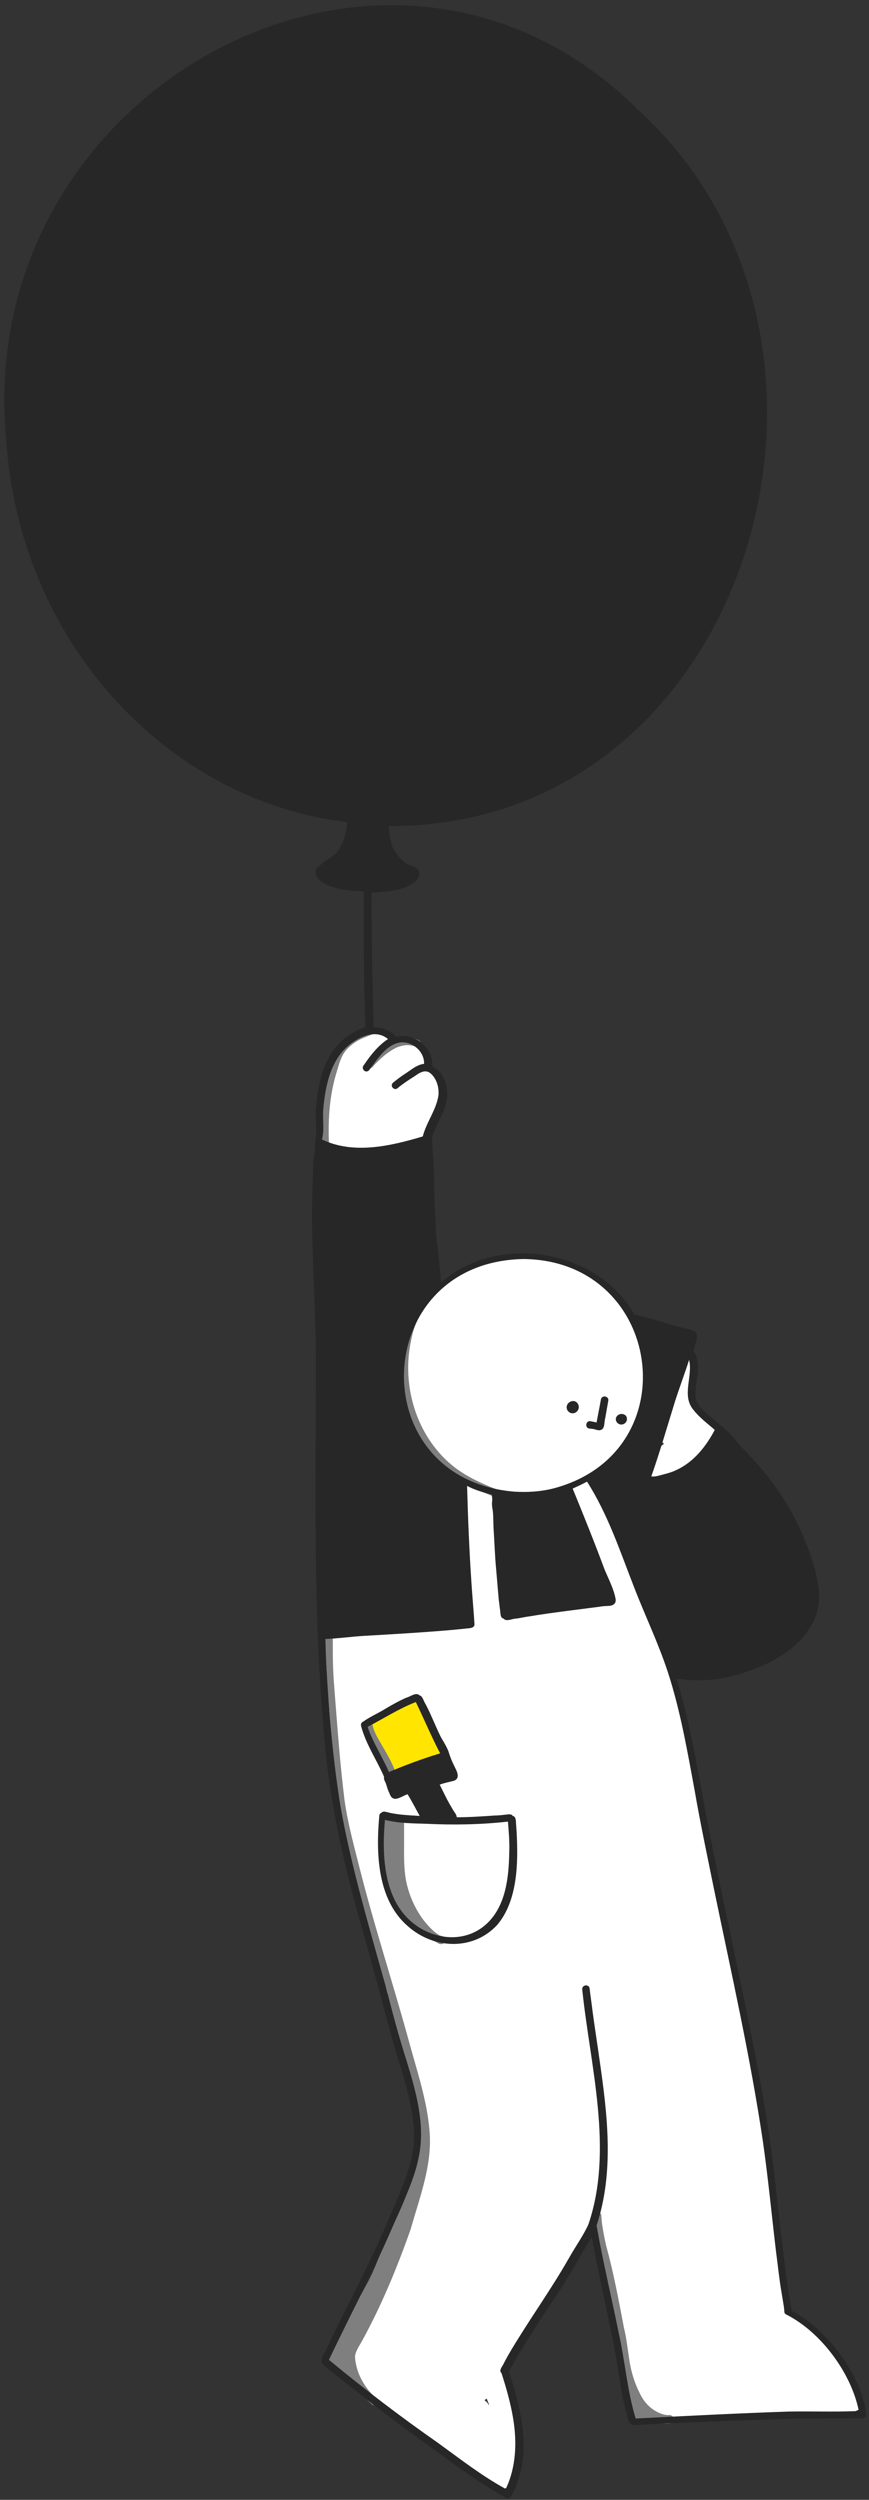 <?xml version="1.0" encoding="utf-8"?>
<!-- Generator: Adobe Illustrator 28.3.0, SVG Export Plug-In . SVG Version: 6.00 Build 0)  -->
<svg version="1.1" id="Layer_1" xmlns="http://www.w3.org/2000/svg" xmlns:xlink="http://www.w3.org/1999/xlink" x="0px" y="0px"
	 viewBox="0 0 200 575" style="enable-background:new 0 0 200 575;" xml:space="preserve">
<rect x="0" y="0" width="200" height="575" fill="#333333" stroke="none"/>
<style type="text/css">
	.st0{fill:#FFFFFF;}
	.st1{fill:#FFE500;}
	.st2{fill:#7F7F7F;}
	.st3{fill:#272727;}
</style>
<g>
	<path class="st0" d="M196.3,549.9c-1.7-8.3-8.7-14.3-15.7-18.1c-3.7-27.4-5.7-55.2-12.9-81.9c-2.7-16.2-6.1-32.9-9.9-49.1
		c-1.3-12-4.8-24.5-10.5-35.3c2.7-8.6-6.1-15.6-9.1-23.1c1.3-0.8,2.6-1.7,3.9-2.7c4.2,11.6,17.8,1.9,22.5-4.3c2.4-3,1.9-6.3-1.1-8.5
		c-3-2.3-6.1-5.5-4.2-9.7c2.4-7.1-4.9-11.1-10.1-5.5c-5.9-21.8-31.2-31.3-48.1-14.9c-9.2,3.5-15.1,10.1-15.8,20.2
		c-1,11.6,3.2,27.5,16.6,29.5c-1.6,6.9,0,13.8,3.1,20.1c-2.7,9.8-13.9,1.4-19.3,7.6c-2.5-3.2-8.4-3.4-9.5,1.6l0,0
		c-5.6,26.6,3.8,52.2,11.6,77.3c1.4,4.5,2,10.7,5.5,14.3c-0.1,0.7,0,1.5,0.3,2.4h0c9.3,20,0.2,41.7-8.5,60.2
		c-2,4.1-4.2,8.2-3.8,12.9c0.4,6.6,6.3,9.9,11.1,13.4c7.2,4.7,14.2,9.8,20.8,15.4c1.3,1.1,3.7,1.2,4.6-0.6
		c3.6-7.8,2.3-18.7-2.6-25.6c8-10.9,15-23,21.9-34.6c1.6,8.9,3.2,17.8,4.9,26.6c1,5.3,1.8,14.2,7,17.3c2.5,1.5,5.8,1.1,8.6,1.1
		c5.5-0.1,11.4,0.7,16.8-0.6c7,1.1,14.4-0.1,21.5,0.3C199.2,555.7,199.4,550.5,196.3,549.9z M85.8,395.2c3.4-1.3,6.8-2.7,9.7-5
		c0.4,0.4,1,0.9,1.6,1c-0.2,2.2,1,3.9,2.6,4.9c0.1,1.6,0.8,3.2,2.1,4.3c0.2,0.8,0.5,1.6,1,2.2c-0.3,0.4-0.6,0.8-0.8,1.3
		c-2.9-0.1-5.9,1.9-5.8,5.1c-2-1.2-4.6-1.3-7-1c-1.2-1.4-1.8-3.4-3.4-4.5c-0.3-2.7-0.5-5.4-0.6-8.1
		C85.4,395.4,85.6,395.3,85.8,395.2L85.8,395.2z M152.8,332.1c-0.5,0.4-1,0.8-1.6,1.2c-0.3-1.4-0.6-2.8-0.8-4.1
		C151.1,330.2,151.9,331.2,152.8,332.1z M112.2,552.7c-0.2-0.2-0.4-0.4-0.7-0.6c0.2-0.1,0.3-0.3,0.5-0.4c0.2,0.5,0.4,1,0.6,1.5
		C112.4,553.1,112.3,552.9,112.2,552.7z M133.8,364.3c-4.6,3.3-10,4.7-15.5,3.5c-0.6-0.9-1.2-1.7-1.8-2.6c0.9-5.8,4.4-11.7,1.9-17.5
		c3,0,6.2-0.1,9.1-0.8C127.6,353.3,130.5,358.9,133.8,364.3z"/>
	<path class="st0" d="M79.6,266.7c4.3,0.1,8.7-2.2,12.9-2.5c1.9,0.4,4-0.3,5.1-2.7c1.6-5.1,7.6-10.7,1.6-15.3c0.4-4.6-5.1-8.9-9-6.8
		c-0.9-1-2.2-1.8-3.9-1.9l0,0c-5.2-0.3-8.6,3.6-10,8.3C74.8,252.2,70.8,264.4,79.6,266.7z"/>
</g>
<path class="st1" d="M83.3,396.9l12.4-6.3l2.6,3c0.9,2.1,3.8,8.9,4.5,11l-12.4,4.7l-2.7-3.1C87.1,405.1,83.8,398,83.3,396.9z"/>
<g>
	<path class="st2" d="M98.9,490.7c-0.5-7.4-3-14.5-4.9-21.6c-3.5-12.7-7.6-25.3-10.9-38.1c-1.4-5.6-3-11.2-3.8-16.9
		c-1.1-8.8-1.7-17.6-2.4-26.4c-0.2-2.5-0.3-5.1-0.3-7.5c0-0.9,0-2.3,0-3.2c0-1.1-1.7-1.1-1.7,0c0.1,4.7,0.3,9.5,0.7,14.2
		c0.8,8.7,1.2,17.5,2.6,26.2c2.9,13.8,7,27.3,11,40.9c-0.4,0.3,0,1.3,0,1.8c0.1,0.6,0.3,1.7,0.5,2.2c0.4,1.8,1,3.7,1.5,5.4
		c1.7,5.3,3.8,10.6,4.8,16.1c-0.8-0.1-1.3,1-0.6,1.5l0,0.1c0.2,0.2,0.5,0.4,0.6,0.7c0,0,0.2,7.3,0.2,7.3c-0.4,2.5-0.8,5.2-1.4,7.6
		c-1.1,4-2.9,7.9-4.7,11.6c-2.2,4.1-3.4,8.7-5.7,12.8c-2.3,4.1-4.4,8.5-6.5,12.7c-0.4,0.8-1.2,2.4-1.7,3.2c-0.4,0.6-0.9,1.3-1,2.1
		c0,1.2,1.2,2.5,2.5,2c0.4,0.8,0.9,1.7,1.6,2.3c0.6,0.5,1.7,1,2.3,0.2c0.9,1.8,2.1,3.4,3.6,4.8c0.8,1.2,2.6,0.3,1.5-0.9
		c-0.2-0.2-0.6-0.6-0.8-0.8c-2.4-2.4-4-5.6-4.2-8.9c0.1-1.3,1-2.5,1.6-3.6c4.5-8.2,8.1-16.9,11.2-25.7
		C96.6,505.4,99.4,498.2,98.9,490.7z M80.1,547.4L80.1,547.4c0,0-0.1-0.1-0.1-0.1L80.1,547.4L80.1,547.4z"/>
	<path class="st2" d="M88.9,458.6C88.9,458.6,88.9,458.6,88.9,458.6L88.9,458.6z"/>
	<path class="st2" d="M90.5,406.3c-1-2.3-2.5-4.6-3.7-6.8c-0.5-0.9-0.9-1.9-1.1-2.9c-0.3-1-1.9-0.6-1.6,0.5l0,0
		c1.1,3.9,3.8,7.1,5.1,10.9c0,0,0.4,1,0.4,1c0.4,1.1,2.1,0.5,1.7-0.6C91.1,407.9,90.7,406.8,90.5,406.3z"/>
	<path class="st2" d="M75.8,264.6c-0.4-6.1-0.1-12.5,1.8-18.4c0.5-1.7,1-3.5,2.2-4.8c1-1.1,2.3-2,3.7-2.6c0.5-0.2,1.7-0.7,2.2-0.9
		c1-0.4,0.4-2-0.6-1.6l0,0c-4.7,1.7-7.8,3.8-9,8.8c-0.9,2.7-1.5,5.8-1.9,8.7c-0.4,3.5-0.4,7.3-0.2,10.8
		C74.1,265.8,75.9,265.8,75.8,264.6z"/>
	<path class="st2" d="M85,243.6c-2.1,1.6-0.3,3.4,1.2,1.3c1.1-1.1,2.3-2.3,3.6-3.1c0.6-0.4,1.4-0.9,2.2-1.1c0.9-0.3,1.9-0.4,2.7-0.2
		c0.3,0,0.8,0.2,1,0.3c1,0.4,1.6-1.2,0.6-1.6l0,0C92,237.4,87.9,240.6,85,243.6z"/>
	<path class="st2" d="M118.2,344.1c-4.9-1.9-10.1-3.7-14.2-7.1c-8.2-6.8-11.6-18.3-9.4-28.6c0.4-2.3,1.3-4.8,2.6-6.8
		c0.8-1.3,1.6-2.6,2.4-3.9c0.6-0.9-0.9-1.8-1.4-0.9l0,0c-1.3,2.2-2.9,4.4-3.9,6.8c-4.2,11.4-1.6,25.4,7.5,33.7c2,2,4.5,3.5,7,4.8
		c2.8,1.4,5.9,2.6,8.9,3.7C118.7,346.2,119.3,344.5,118.2,344.1z"/>
	<path class="st2" d="M102.6,446.1c-0.2-0.7-0.9-0.8-1.4-0.9c-0.6-0.4-1.2-0.8-1.7-1.3l0,0c-3.2-3-5.3-7.3-6.1-11.6
		c-0.5-2.9-0.4-6-0.4-8.9c0-1.5,0-3.1,0-4.6c0-1.1-1.9-1-1.7,0.2l-0.5,0c-0.1-0.9-1.4-1.1-2.1-0.8c-0.6,0.3-1,0.9-1,1.6
		c-0.1,0.8,0,1.7,0,2.5c0,2.9,0.1,5.9,0.7,8.7c1,4.7,3.2,9.5,6.7,12.8c1.1,1,2.5,1.7,3.8,2.3c0.5,0.2,1.4,0.5,1.8,0.8
		c0.4,0.3,1,0.4,1.4,0.1l0,0h0c0,0,0,0,0,0l0,0C102.5,446.9,102.7,446.5,102.6,446.1z M101.8,445.6L101.8,445.6L101.8,445.6
		L101.8,445.6L101.8,445.6z M101.2,447L101.2,447L101.2,447L101.2,447z"/>
	<path class="st2" d="M155.1,556.4L155.1,556.4L155.1,556.4L155.1,556.4C155.1,556.4,155.1,556.4,155.1,556.4L155.1,556.4
		c-0.1-0.5-0.5-0.9-1-0.9c-1,0.1-2.1-0.3-3-0.8c-1.7-0.9-3-2.4-3.8-4.1c-1.2-2.3-2-4.9-2.4-7.4c-0.4-2.6-0.7-5.3-1.3-7.8
		c-1.2-6.3-2.4-12.7-4.1-18.9c-0.4-1.7-0.8-3.8-1-5.5c0,0-0.1-1.4-0.1-1.4c-0.1-1.1-1.8-0.9-1.7,0.2l0,0c0.4,5.2,2.1,10.4,3.2,15.5
		c0.9,4.3,1.7,8.8,2.6,13.1c0.5,2.6,0.6,5.5,1.4,8.1c-0.5,0.4,0,1.4,0,1.9c0.2,1.1,0.2,2.4,0.3,3.5c0.1,1,0.3,2.1,0.6,3
		c0.2,1.3,1.1,1.9,2.3,2c1,0.1,2.1,0.1,3.1,0.2c1.4,0.2,2.8,0.6,4.2,0.3l0,0h0l0,0h0l0,0h0l0,0h0
		C154.8,557.1,155.1,556.8,155.1,556.4L155.1,556.4L155.1,556.4z"/>
</g>
<g>
	<path class="st3" d="M199.3,555.2c-0.9-8.9-9.2-19.6-17.1-23.7c-1.9-11-2.9-22.2-4.2-33.2c-1.3-10.5-3.2-20.9-5.3-31.3
		c-2.9-14.6-6.2-29.3-9.1-43.9c-2.5-12.3-4.2-24.9-7.9-37c5.1,0.8,10.4,0.4,15.3-1.3c6.3-2,12.9-5.4,16-11.5
		c1.6-2.8,1.8-6.2,1.2-9.3c-0.6-3.5-1.8-7-3.2-10.3c-3.2-7.9-8.3-14.8-14.3-20.8c-1.1-1.2-2.2-2.7-3.4-3.8c-0.9-0.8-1.9-1.6-2.8-2.4
		c-1.5-1.3-3.4-2.6-4.2-4.5c-0.6-2.1,0.1-4.3,0.3-6.4c0.1-1.7,0-3.7-1-5.1c1.4-5,1.4-4.3-3.4-5.5c-3.4-0.9-6.8-2.2-10.2-2.8
		c-8.4-15.2-31.6-18.8-44.5-7.4c-0.3-4.9-1.2-9.8-1.3-14.7c-0.4-5-0.1-10-0.6-15c0-0.5-0.1-1.2-0.1-1.7c-0.1-0.5,0.2-1.2-0.2-1.6
		c1-3.3,3.2-6.2,3.6-9.6c0.2-2.7-0.8-5.9-3.4-7.1c0.3-4.3-4.2-7.9-8.3-6.8c-1.3-1.5-3.3-2.2-5.2-2.2c-0.3-10.3-0.5-20.7-0.5-31
		c3.4-0.2,7.3-0.3,10-2.5c0.8-0.7,1.5-2,0.6-2.9c-0.7-0.7-1.7-0.7-2.5-1.2c-1.2-0.9-2.2-2-3-3.3c-0.8-1.7-1-3.6-1.1-5.4
		c0.1,0,0.2,0,0.3,0v0c82.8,0.1,115.5-111.4,57.2-164.6C89.6-31.9-6,20.3,1.4,100.7c2.8,46.5,36.7,83.4,78.5,88.4
		c-0.2,2.6-0.9,5.3-2.7,7.3c-1.3,1.1-3,2-4.2,3.2c0,0,0,0,0,0c-0.7,0.8-0.3,1.9,0.3,2.6c2.5,2.4,7.1,2.7,10.4,2.8
		c0,10.4,0,20.9,0.4,31.3c-8.3,2.5-10.8,10.8-11.4,18.6c-0.2,2.5,0.4,5.2-0.2,7.7c0.1,1.5-0.2,3.1-0.4,4.5
		c-0.1,4.4-0.3,8.8-0.3,13.2c0.1,11,0.9,22.1,0.9,33.1c0,28.6-0.7,57.3,1.9,85.8c1.2,15.9,5,31.5,9.4,46.8c2.3,8,4.4,16.2,6.6,24.2
		c2,6.7,4.5,13.6,4.7,20.7c0.1,7.3-3.6,14-6.3,20.6c-2.9,6.8-6.3,13.5-9.6,20.1c-1.1,2.1-2.3,4.5-3.3,6.7c-0.3,0.6-1,2.1-1.3,2.7
		c0,0-0.7,1.3-0.7,1.3c-0.1,0.3-0.1,0.6,0,0.8c-0.2,0.7,0.8,1.2,1.2,1.6c0.5,0.4,1.4,1.1,1.9,1.5c2.2,1.8,4.5,3.6,6.7,5.3
		c6.9,5.5,14.2,10.6,21.3,15.8c3.6,2.6,7.4,5.1,11.3,7.3c1,0.5,1.4-1,1.8-1.6c0.7-1.5,1.2-3.3,1.6-4.8c1.7-7.6-0.4-15.4-2.8-22.7
		c3.3-6,7.1-11.7,10.9-17.4c2.9-4.4,5.5-9.1,8.2-13.6c1.4,8,3.3,16,4.9,24c0.8,4,1.4,8.3,2.1,12.4c0.3,1.4,0.7,3.3,1.1,4.6
		c0.2,0.5,0.3,2.1,1.1,2.1c0.2,0.2,0.4,0.3,0.7,0.3l0-0.1c11.3-0.6,22.6-1,33.9-1.4c4.1-0.1,8.3-0.1,12.3-0.1c1.4,0,3.3,0,4.7-0.1
		C197.7,556.3,199.7,556.5,199.3,555.2z M165.6,331.7L165.6,331.7L165.6,331.7L165.6,331.7z M145.4,331.4L145.4,331.4
		C145.4,331.4,145.4,331.4,145.4,331.4L145.4,331.4z M159.6,324.3c1.4,1.8,3.2,3.1,4.9,4.6c-2,3.8-4.9,7.5-9,9.3
		c-1,0.5-2.3,0.8-3.4,1.1c-0.7,0.2-1.5,0.4-2.2,0.3c2-5.7,3.7-11.6,5.5-17.4c1-3.1,2.2-6.3,3.2-9.4
		C159.5,316.6,156.8,321,159.6,324.3z M120.4,289.6c32.1,0.2,38.3,44.3,7.2,52.7c-3,0.8-6.2,1-9.3,0.8
		C83.3,340.1,85.1,290.3,120.4,289.6L120.4,289.6z M74.4,255.1c0.5-5.6,1.8-11.9,6.7-15.3c2.4-1.7,5.7-2.9,8.2-0.8
		c-2.3,1.5-4,3.7-5.5,5.9c-0.9,0.9,0.4,2.2,1.2,1.2h0c1.7-2.3,3.9-5.8,7-6.3c2.8-0.4,5.7,2,5.6,4.9c-1.8,0.2-3.2,1.6-4.7,2.5
		c-0.6,0.4-1.8,1.3-2.4,1.8c-0.9,0.7,0.2,2,1,1.3l0,0c1.2-1,2.7-2,4-2.8c1.1-0.8,2.4-1.6,3.6-0.6c1.4,1.2,2,3.3,1.8,5.1
		c-0.5,3.3-2.8,6.2-3.6,9.4c-7.4,2.2-15.9,4.2-23.2,0.7C74.7,259.8,74.2,257.4,74.4,255.1z M196.9,554.6c-5.1,0.2-10.4,0-15.5,0.1
		c-11.7,0.4-23.4,1-35.1,1.6c-1.9-6.2-2.4-12.8-3.8-19.2c-1.7-8.4-3.7-16.7-5.2-25.2c4.1-12.3,2.5-25.5,0.7-38
		c-0.5-3.6-1.1-7.4-1.6-11.1c-0.2-1.7-0.5-3.7-0.7-5.4c-0.1-1.1-1.8-0.9-1.7,0.2l0,0c1.8,17.5,7.3,36.9,1.4,54.1
		c-1.2,2.6-3,5.1-4.4,7.6c-4.1,7.2-9,14-13.2,21c-0.6,1-1.4,2.4-1.9,3.4c-0.2,0.5-1.2,1.6-0.5,2.1c1.1,3.4,2.1,6.9,2.7,10.5
		c0.9,5.4,0.7,11.2-1.7,16.2c-5.5-3-10.5-6.9-15.6-10.6c-8.6-6-17-12.4-25.1-19.1c5.1-10.7,10.7-21.2,15.3-32.1
		c2.1-4.9,4.6-9.9,5.5-15.2c1.3-7.2-0.8-14.5-2.9-21.4c-1.6-5-3-10.1-4.3-15.2c-3.9-14.3-8.3-28.6-10.9-43.2
		c-2.1-12.8-3-25.8-3.6-38.7c2.8-0.1,5.7-0.5,8.6-0.7c6.9-0.4,13.9-0.8,20.8-1.4c0.9-0.1,2.1-0.2,3-0.3c0.7-0.1,2.1,0,2-1.1
		c-0.2-3.1-0.5-6.4-0.7-9.5c-0.5-7.4-0.8-14.8-1-22.2c1.8,0.9,3.7,1.5,5.7,2c0,0.3,0.1,0.9,0.1,1.2c-0.1,0.6-0.1,1.2,0,1.8
		c0.3,1.5,0.2,3.3,0.3,4.9c0.2,3.1,0.3,6.3,0.6,9.4c0.2,2.3,0.4,4.8,0.6,7c0.1,0.6,0.2,1.7,0.3,2.3c0.1,0.6,0,1.8,0.8,1.9
		c0.6,0.8,2,0,2.9,0c0.9-0.1,2.1-0.4,3-0.5c2.9-0.5,6-0.9,9-1.3c2.3-0.3,4.7-0.6,7-0.9c0.5-0.1,1.5-0.2,2-0.2c1,0,2-0.3,1.9-1.5l0,0
		c-0.4-2.4-1.7-4.8-2.6-7c-2.3-6.2-4.8-12.4-7.3-18.5c1.1-0.5,2.2-1,3.3-1.6c4.8,7.5,7.6,16,10.8,24.2c2.5,6.5,5.6,12.9,7.8,19.6
		c2.9,8.9,4.5,18.2,6.2,27.4c1.3,7.5,2.9,15,4.4,22.4c4,19.4,8.4,38.7,11.3,58.3c1.2,8.4,2,16.8,3,25.2c0.4,3,0.7,6,1.2,9
		c0.2,1.1,0.4,2.5,0.6,3.6c0,0,0.1,0.9,0.1,0.9c0,0.4,0,0.8,0.5,1l0,0c7.9,4,14.8,13.3,16.6,21.9L196.9,554.6z"/>
	<path class="st3" d="M135.7,328.6c0.3,0,1,0.1,1.3,0.2c0.3,0.1,0.9,0.3,1.3,0.1c1-0.3,0.7-1.9,1-2.7c0.2-1.3,0.5-2.8,0.7-4
		c0.2-1.1-1.5-1.4-1.7-0.3l0,0c-0.3,1.7-0.7,3.6-1,5.3c-0.3-0.1-1-0.2-1.4-0.3C134.8,326.7,134.5,328.5,135.7,328.6z"/>
	<path class="st3" d="M142,327.2c1.1,1.2,2.9-0.1,2.1-1.5C143,324.5,141,325.8,142,327.2z"/>
	<path class="st3" d="M118.9,421.4l-0.1-1.5c-0.1-0.6,0.1-2.1-0.8-2.2c-0.3-0.6-1.2-0.3-1.7-0.3c-0.7,0.1-1.8,0.2-2.5,0.2
		c-2.8,0.2-5.9,0.4-8.7,0.4c0.1-0.5-0.7-1.4-0.9-1.8c0,0-0.7-1.2-0.7-1.2c-0.8-1.4-1.6-3.1-2.3-4.5c1-0.4,2.2-0.6,3.3-0.9
		c1.7-0.7,0.4-2.6-0.1-3.7c-0.5-1-0.9-2.1-1.2-3.1c-0.4-1-1-2-1.6-3c-0.8-1.5-1.6-3.5-2.3-5c-0.3-0.7-1-2.2-1.4-2.9
		c-0.3-0.4-0.7-1.9-1.3-1.9c-0.8-0.9-2.2,0.3-3.1,0.5c-1.6,0.7-3.4,1.7-4.9,2.6c-1.6,1-3.5,1.8-5,2.9c-0.4,0.1-0.6,0.6-0.5,1l0,0
		c1.1,4.2,3.6,7.8,5.3,11.7c-0.2,0.6,0.4,1.3,0.5,1.8c0.2,0.6,0.4,1.4,0.7,1.9c0.8,2.5,2.5,0.9,4.2,0.3c1,1.6,1.9,3.4,2.8,5
		c-1.6-0.1-3.5-0.2-5-0.4c-0.6-0.1-1.5-0.2-2.2-0.4c-0.5-0.1-1.2-0.4-1.5,0c-0.3,0.1-0.6,0.4-0.6,0.7l0,0
		c-0.8,8.6-0.5,19.3,6.5,25.4c5.9,5.3,15,5.8,20.6-0.2C119.1,437.3,119.3,428.7,118.9,421.4z M87.4,403.3c-1-1.9-2.1-4-2.8-6.1
		c3.7-1.9,7.2-4.2,11.1-5.7c1.9,3.9,3.6,8,5.6,11.8c-4,1.2-8,2.7-11.8,4.3C89,406.3,88.1,404.7,87.4,403.3z M117.2,426.1
		c-0.1,5.8-0.8,12.4-5.3,16.5c-5.2,4.7-13,3.5-17.8-1.1c-5.9-5.6-6.2-15.3-5.5-22.9c3.1,0.8,6.4,0.8,9.5,0.9
		c6.2,0.3,12.6,0.2,18.8-0.5C117.1,421.3,117.3,423.9,117.2,426.1z"/>
	<path class="st3" d="M130.6,324.4c1,1.5,3.1,0.3,2.5-1.3C132.3,321.3,129.7,322.7,130.6,324.4z"/>
</g>
</svg>
